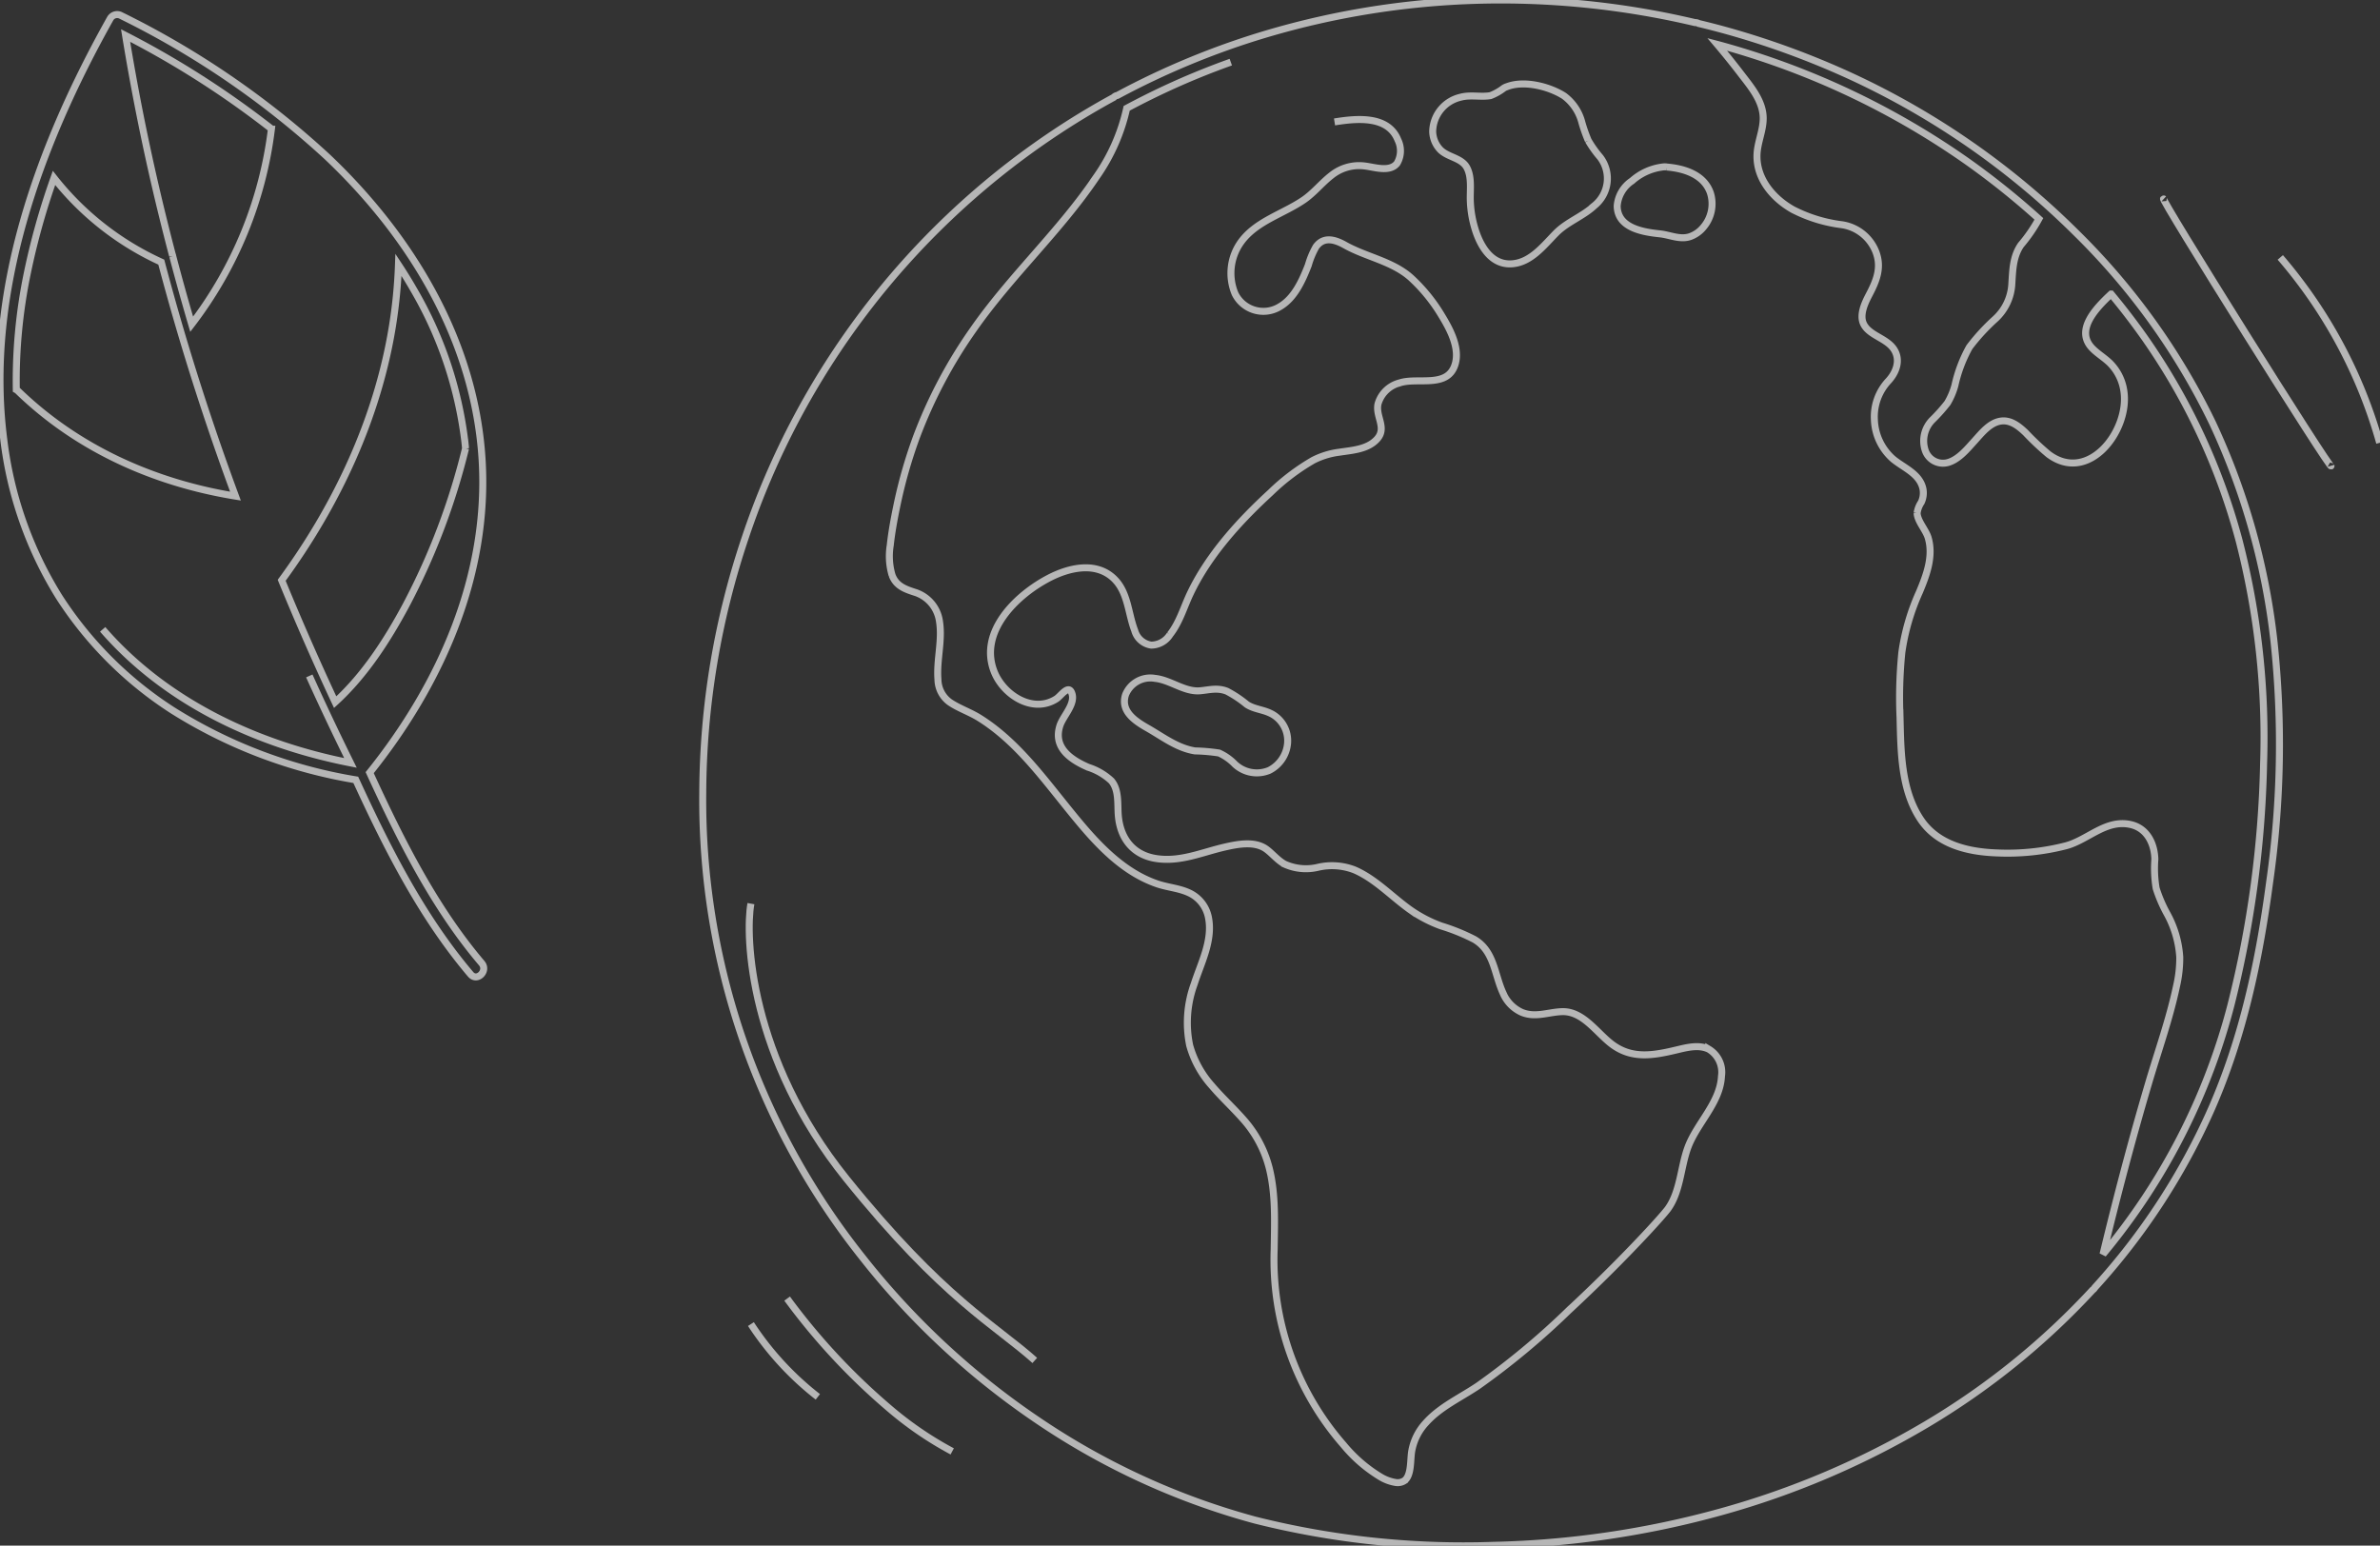 <?xml version="1.0" encoding="UTF-8"?><svg xmlns="http://www.w3.org/2000/svg" width="340.356" height="221.045"><rect width="100%" height="100%" fill="#333333" stroke="none"/><defs><clipPath id="a"><path data-name="Rectangle 23" fill="none" stroke="#fff" d="M0 0h340.356v221.045H0z"/></clipPath></defs><g data-name="Groupe 34"><g data-name="Groupe 33" clip-path="url(#a)" fill="none" stroke="#fff" opacity=".644"><path data-name="Tracé 84" d="M68.894 137.75c-6.816-8.02-11.653-17.737-16.026-27.254 10.178-12.678 17.1-28.281 16.072-44.81C67.89 48.82 58.85 33.84 46.79 22.419A124.266 124.266 0 0017.317 2.23a1.144 1.144 0 00-1.536.4C5.665 20.66-2.15 41.807.534 62.803a54.966 54.966 0 007.913 22.551 53.978 53.978 0 0016.186 16.2 70.765 70.765 0 0026.245 9.971c4.476 9.742 9.448 19.6 16.427 27.815.937 1.1 2.519-.492 1.588-1.588M66.438 62.805c.052.441.1.882.137 1.323a97.1 97.1 0 01-8.51 22.428c-2.693 5.015-5.9 9.989-10.134 13.861q-4.031-8.623-7.649-17.43C48.191 72.203 54.05 59.7 56.155 46.432a70.072 70.072 0 00.828-8.551 64.445 64.445 0 012.158 3.5 56.394 56.394 0 017.293 21.428M24.707 36.674a.671.671 0 00-.068-.259q-1.206-4.591-2.29-9.213Q19.781 16.22 17.96 5.08a130.878 130.878 0 0120.862 13.35c0 .017-.009.033-.011.051a57.433 57.433 0 01-11.4 27.887q-1.42-4.83-2.7-9.7M3.886 39.16a102.105 102.105 0 013.837-13.713 41.34 41.34 0 0015.342 12.04q1.213 4.586 2.546 9.14 3.606 12.3 8.064 24.323C22.034 69.059 11.067 64.159 2.54 55.88a.953.953 0 00-.209-.152A75.627 75.627 0 013.886 39.16m40.346 57.506q2.836 6.269 5.886 12.438c-13.425-2.63-26.427-8.707-35.433-19.1"/><path data-name="Tracé 85" d="M316.517 60.719a97.48 97.48 0 00-19.568-27.373 112.812 112.812 0 00-32.171-22.4 119.247 119.247 0 00-18.447-6.72c-1.137-.308-2.279-.6-3.425-.871a.906.906 0 00-.519-.126A120.945 120.945 0 00213.726 0a117.811 117.811 0 00-32.837 4.917 113.346 113.346 0 00-21.1 8.732.881.881 0 00-.523.279q-4.73 2.577-9.194 5.606a112.384 112.384 0 00-43.474 57.287 115.768 115.768 0 00-6.1 36.565 105.005 105.005 0 0022.757 66.334 110.761 110.761 0 0025.106 23.38 103.575 103.575 0 0031.094 14.283A122.226 122.226 0 00213.531 221a132.486 132.486 0 0032.645-4.808 120.635 120.635 0 0029.36-12.519 105.9 105.9 0 0023.725-19.194.939.939 0 00.31-.338 94.841 94.841 0 0016.66-25.513c4.538-10.32 6.846-21.278 8.334-32.411a138.887 138.887 0 00.636-34.449 99.569 99.569 0 00-8.687-31.048M190.846 17.437c3.1-.494 7.648-.987 9.072 2.594a3.508 3.508 0 01-.135 3.338c-1.058 1.311-3.255.52-4.641.366a6.307 6.307 0 00-4.746 1.354c-1.393 1.079-2.486 2.491-3.943 3.493-2.918 2.006-6.793 3.031-8.96 6a7.621 7.621 0 00-.877 7.413 4.509 4.509 0 006.338 1.907c2.165-1.226 3.276-3.765 4.143-5.972a11.931 11.931 0 011.1-2.638c1.12-1.546 2.77-1.011 4.141-.241 3.007 1.69 6.759 2.3 9.388 4.626a24.071 24.071 0 014.443 5.454c1.191 1.945 2.666 4.689 1.9 7.041-1.106 3.41-5.359 1.732-7.922 2.591a4.323 4.323 0 00-3.088 3.028c-.361 1.8 1.3 3.391-.111 4.979-1.344 1.508-3.54 1.613-5.4 1.9a11.3 11.3 0 00-3.745 1.146 30.941 30.941 0 00-6.13 4.646c-4.442 4.075-8.873 8.959-11.473 14.454-.925 1.955-1.518 4.1-2.879 5.83a3.22 3.22 0 01-2.677 1.514 2.878 2.878 0 01-2.374-2.09c-.963-2.495-.941-5.522-3.021-7.473-2.568-2.409-6.371-1.51-9.179-.061-4.609 2.378-10.131 7.631-7.915 13.373 1.28 3.316 5.486 6.1 8.9 3.946.671-.424 1.756-2.157 2.229-.807.545 1.555-1.256 3.224-1.71 4.633-1.009 3.131 1.558 4.87 4.044 5.949a8.74 8.74 0 013.316 1.935c1.124 1.326.857 3.326.989 4.94.268 3.271 2.084 5.667 5.423 6.177 3.457.529 6.554-.9 9.848-1.651 1.815-.415 4.063-.831 5.676.16.884.544 1.767 1.71 2.849 2.295a7.409 7.409 0 004.832.431 8.858 8.858 0 015.18.4c3.032 1.324 5.366 3.895 8.043 5.772a18.962 18.962 0 004.324 2.233 28.589 28.589 0 014.747 1.925c2.85 1.693 2.841 4.941 4.1 7.673a5.222 5.222 0 002.7 2.764c1.925.788 3.766-.038 5.722-.107 3.056-.108 5.017 3.108 7.241 4.733 2.836 2.072 5.872 1.519 9.072.76 1.482-.351 3.235-.829 4.688-.125a3.845 3.845 0 011.816 3.859c-.179 3.809-3.534 6.743-4.807 10.2-1.039 2.823-1.062 6.312-2.872 8.8l-.1.128q-.116.143-.234.285c-.232.279-.471.553-.71.826-.577.657-1.167 1.3-1.762 1.942-3.649 3.925-7.472 7.7-11.392 11.348a108.41 108.41 0 01-12.924 10.75c-2.513 1.7-5.41 2.992-7.466 5.285a8.006 8.006 0 00-2.048 4.168c-.193 1.291-.022 3.36-1.026 4.119a1.779 1.779 0 01-1.258.257 6.084 6.084 0 01-2.21-.826 20.746 20.746 0 01-5.224-4.528 40.211 40.211 0 01-9.935-27.986c.052-3.851.239-7.779-.688-11.553a16.661 16.661 0 00-3.873-7.2c-1.412-1.584-2.978-3.025-4.354-4.642a14.468 14.468 0 01-3.17-5.777 16.084 16.084 0 01.654-8.787c.976-3.043 2.7-6.244 2.024-9.541a4.92 4.92 0 00-2.663-3.443c-1.451-.71-3.134-.806-4.656-1.327-5.5-1.882-9.417-6.624-12.947-11-3.736-4.627-7.4-9.57-12.528-12.755-1.347-.836-2.9-1.343-4.2-2.229a4.079 4.079 0 01-1.683-3.271c-.214-2.754.653-5.5.225-8.246a5.085 5.085 0 00-3.618-4.225c-1.381-.452-2.615-.915-3.17-2.435a9.613 9.613 0 01-.256-4.268c.2-1.849.541-3.693.916-5.514a69.142 69.142 0 012.822-9.94 68.381 68.381 0 018.164-15.426c5.354-7.681 12.379-14.056 17.6-21.821a27.243 27.243 0 004.31-9.783q2.694-1.444 5.465-2.739 4.617-2.153 9.422-3.865m147.694 100.472a154.1 154.1 0 01-4.654 34.339 91.5 91.5 0 01-12.376 27.723 92.731 92.731 0 01-5.93 7.951c1.986-8.249 4.149-16.454 6.557-24.592 1.346-4.545 2.962-9.072 3.946-13.715a17.839 17.839 0 00.471-4.188 14.781 14.781 0 00-1.8-6.171 20.206 20.206 0 01-1.576-3.665 17.144 17.144 0 01-.184-4.154c-.052-2.244-1.124-4.461-3.493-4.973-3.514-.76-6.055 2.181-9.169 3.031a33.561 33.561 0 01-9.84 1.038c-4.144-.138-8.533-1.132-10.984-4.784-2.828-4.216-2.836-9.732-2.957-14.617a64.5 64.5 0 01.259-9.268 31.671 31.671 0 012.5-8.61c1.021-2.426 2.053-5.161 1.261-7.809-.336-1.122-1.535-2.361-1.576-3.521a3.7 3.7 0 01.591-1.535 3.161 3.161 0 00.24-1.943c-.47-2.17-2.77-2.989-4.295-4.266a7.827 7.827 0 01-2.647-5.62 7.516 7.516 0 012.04-5.571c1.09-1.2 1.722-2.906.808-4.4-1.042-1.7-3.606-2.019-4.407-3.742-.592-1.273.183-2.948.787-4.1 1.06-2.021 1.856-3.909.98-6.185a6.187 6.187 0 00-4.8-3.864 20.983 20.983 0 01-7.076-2.174c-2.833-1.6-5.23-4.415-5.119-7.832.057-1.752.862-3.391.887-5.14.035-2.5-1.749-4.568-3.179-6.435q-1.647-2.15-3.394-4.218l.155.041a113.344 113.344 0 0135.934 16.943 111.308 111.308 0 019.907 7.97 21.932 21.932 0 01-2.566 3.728c-1.178 1.709-1.176 3.685-1.307 5.677a7.308 7.308 0 01-2.369 4.914 29.063 29.063 0 00-3.693 4.024 20.135 20.135 0 00-2.073 5.476 10.035 10.035 0 01-1.066 2.517 23.508 23.508 0 01-2.138 2.394 4.272 4.272 0 00-1.07 4.291 2.681 2.681 0 003.269 1.829c1.555-.437 2.773-1.948 3.815-3.094s2.23-2.685 3.879-2.852c1.367-.138 2.506.8 3.433 1.684a37.305 37.305 0 003.267 3.078c5.7 4.252 11.475-3.263 10.806-8.8a7.07 7.07 0 00-2.087-4.3c-.767-.727-1.686-1.273-2.433-2.027-2.56-2.583.454-5.732 2.663-7.79a98.32 98.32 0 014.9 6.4 91.734 91.734 0 0113.401 28.85 112.785 112.785 0 013.5 32.062"/><path data-name="Tracé 86" d="M227.139 20.112a21.556 21.556 0 01-.917-2.592 6.858 6.858 0 00-2.565-3.816c-2.114-1.344-5.718-2.262-8.17-1.3a1.245 1.245 0 00-.265.106 1.228 1.228 0 00-.178.1 7.538 7.538 0 01-1.895 1.066c-1.431.245-2.865-.163-4.306.236a5.139 5.139 0 00-3.96 4.866 3.9 3.9 0 001.078 2.627c1.078 1.1 3.038 1.154 3.8 2.55.739 1.359.461 3.163.5 4.649a15.593 15.593 0 00.667 4.1c.745 2.456 2.324 5.23 5.284 5.026 2.735-.188 4.568-2.642 6.344-4.428 1.576-1.584 3.809-2.354 5.453-3.892a4.994 4.994 0 00.812-6.942 15.863 15.863 0 01-1.679-2.359"/><path data-name="Tracé 87" d="M238.344 23.878a1.24 1.24 0 00-.2-.017 1.209 1.209 0 00-.254.007 8.065 8.065 0 00-4.5 2 4.745 4.745 0 00-2.122 3.575c.029 3.192 3.725 3.745 6.116 4 1.431.153 2.867.876 4.3.4a4.335 4.335 0 001.943-1.385 5.152 5.152 0 00.969-4.875c-.923-2.622-3.736-3.491-6.26-3.7"/><path data-name="Tracé 88" d="M181.783 102.06c-1.117-.59-2.421-.617-3.485-1.316a16.364 16.364 0 00-2.835-1.889c-1.379-.545-2.531-.183-3.831-.067-2.254.2-4.247-1.55-6.465-1.773a3.813 3.813 0 00-4.212 2.361c-.771 2.432 1.534 3.839 3.328 4.852 2.125 1.234 4.118 2.763 6.605 3.16a26.319 26.319 0 013.441.3 7.336 7.336 0 012.258 1.591 4.593 4.593 0 004.928.892 4.806 4.806 0 002.616-3.862 4.353 4.353 0 00-2.349-4.255"/><path data-name="Tracé 89" d="M309.429 28.454c-1.066-.972 24.333 39.544 23.919 38.154"/><path data-name="Tracé 90" d="M340.309 63.326a69.341 69.341 0 00-14.212-26.514"/><path data-name="Tracé 91" d="M112.564 185.713a91.88 91.88 0 0014.558 15.652 50.043 50.043 0 009.052 6.2"/><path data-name="Tracé 93" d="M107.387 129.23c-.837 4.589-.234 22.089 13.645 39.328s21.347 20.972 26.947 26"/><path data-name="Tracé 92" d="M116.956 199.765a42.8 42.8 0 01-9.569-10.407"/></g></g></svg>